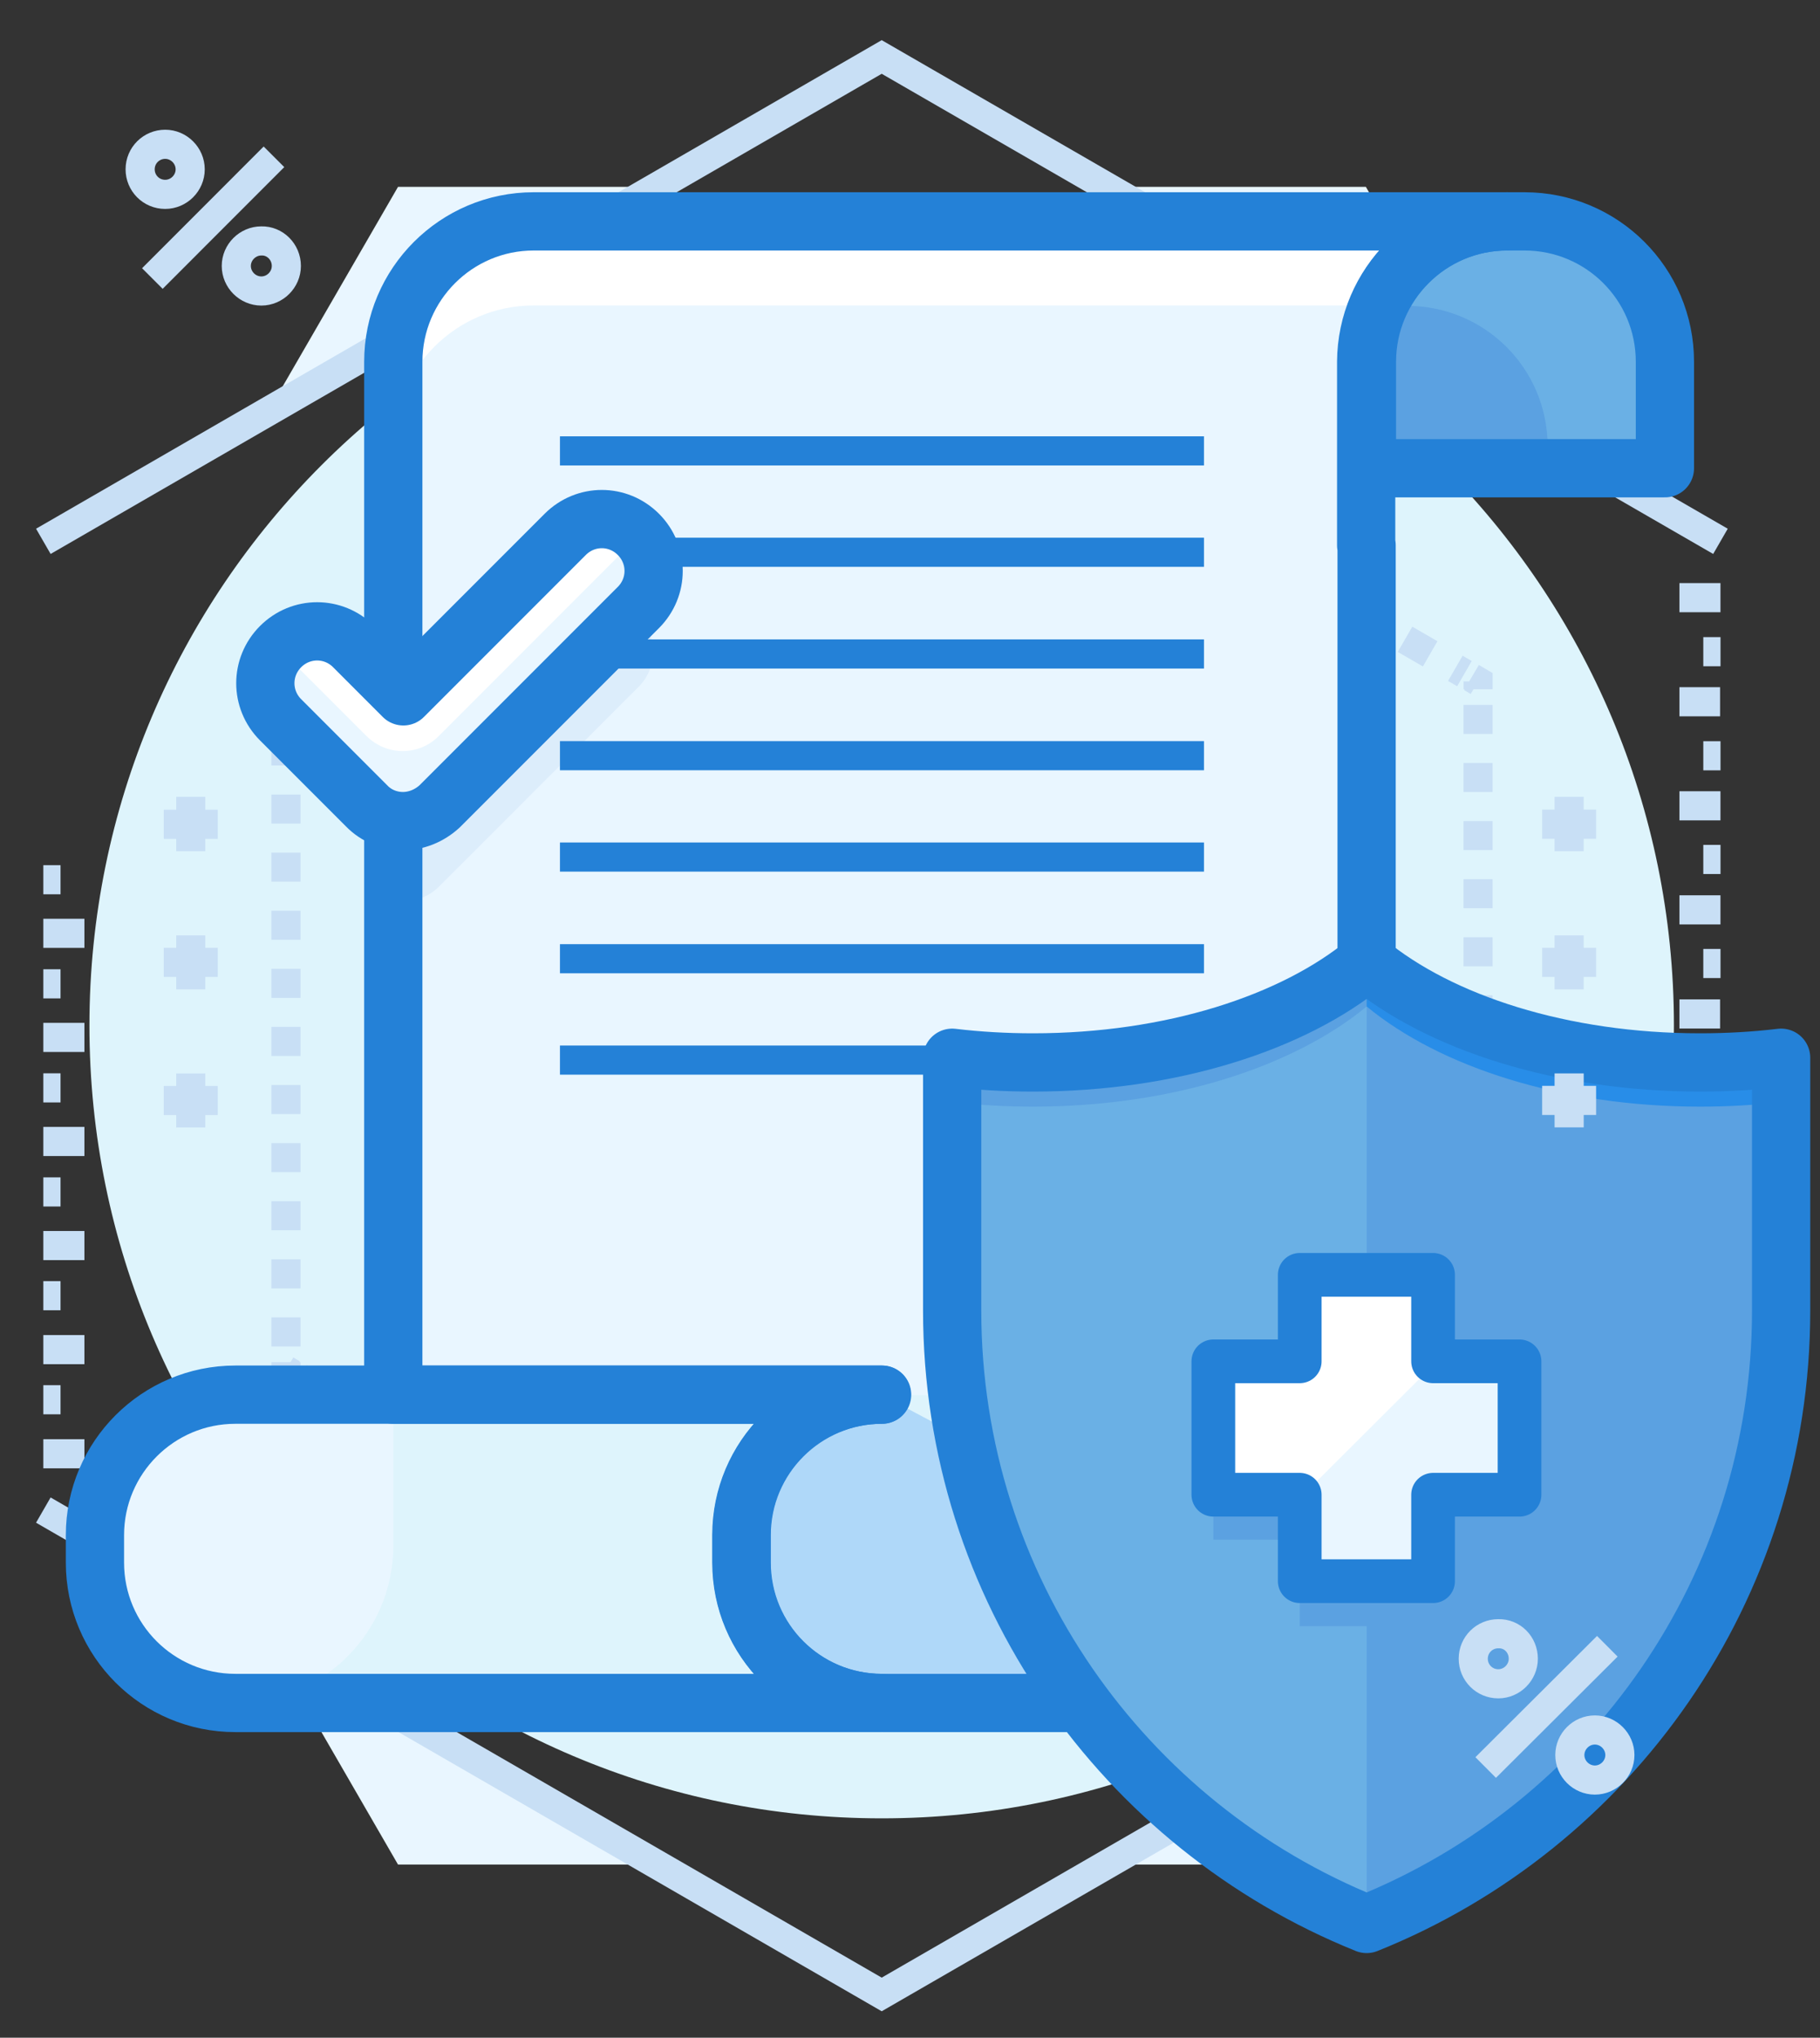 <?xml version="1.0" encoding="UTF-8"?>
<svg xmlns="http://www.w3.org/2000/svg" width="42" height="47" viewBox="0 0 42 47" fill="none">
  <rect x="0" y="0" width="42" height="47" fill="#333333" stroke="none"/>
  <path d="M20.347 41.94C30.444 41.94 38.629 33.754 38.629 23.657C38.629 13.56 30.444 5.375 20.347 5.375C10.25 5.375 2.064 13.56 2.064 23.657C2.064 33.754 10.25 41.94 20.347 41.94Z" fill="#DEF4FC"></path>
  <path d="M15.168 4.31H9.185L6.189 9.49L15.168 4.31Z" fill="#E9F6FF"></path>
  <path d="M34.516 9.49L31.52 4.31H25.537L34.516 9.49Z" fill="#E9F6FF"></path>
  <path d="M25.537 43.006H31.52L34.516 37.826L25.537 43.006Z" fill="#E9F6FF"></path>
  <path d="M6.189 37.826L9.185 43.006H15.168L6.189 37.826Z" fill="#E9F6FF"></path>
  <path d="M39.703 34.83L20.347 46.002L1 34.83" stroke="#C8DFF5" stroke-width="0.672" stroke-miterlimit="10"></path>
  <path d="M1 12.486L20.347 1.314L39.703 12.486" stroke="#C8DFF5" stroke-width="0.672" stroke-miterlimit="10"></path>
  <path d="M34.11 31.418V31.598L33.957 31.689" stroke="#C8DFF5" stroke-width="0.672" stroke-miterlimit="10"></path>
  <path d="M33.64 31.869L20.664 39.359" stroke="#C8DFF5" stroke-width="0.672" stroke-miterlimit="10" stroke-dasharray="0.67 0.67"></path>
  <path d="M20.511 39.449L20.349 39.539L20.195 39.449" stroke="#C8DFF5" stroke-width="0.672" stroke-miterlimit="10"></path>
  <path d="M19.879 39.269L6.912 31.779" stroke="#C8DFF5" stroke-width="0.672" stroke-miterlimit="10" stroke-dasharray="0.67 0.67"></path>
  <path d="M6.751 31.689L6.598 31.599V31.418" stroke="#C8DFF5" stroke-width="0.672" stroke-miterlimit="10"></path>
  <path d="M6.598 31.056V16.076" stroke="#C8DFF5" stroke-width="0.672" stroke-miterlimit="10" stroke-dasharray="0.67 0.67"></path>
  <path d="M6.598 15.898V15.717L6.751 15.627" stroke="#C8DFF5" stroke-width="0.672" stroke-miterlimit="10"></path>
  <path d="M7.066 15.445L20.043 7.955" stroke="#C8DFF5" stroke-width="0.672" stroke-miterlimit="10" stroke-dasharray="0.67 0.67"></path>
  <path d="M20.195 7.866L20.349 7.775L20.511 7.866" stroke="#C8DFF5" stroke-width="0.672" stroke-miterlimit="10"></path>
  <path d="M20.818 8.047L33.795 15.537" stroke="#C8DFF5" stroke-width="0.672" stroke-miterlimit="10" stroke-dasharray="0.67 0.67"></path>
  <path d="M33.957 15.627L34.11 15.717V15.898" stroke="#C8DFF5" stroke-width="0.672" stroke-miterlimit="10"></path>
  <path d="M34.109 16.258V31.237" stroke="#C8DFF5" stroke-width="0.672" stroke-miterlimit="10" stroke-dasharray="0.67 0.67"></path>
  <path d="M39.703 13.785H38.756" stroke="#C8DFF5" stroke-width="0.672" stroke-miterlimit="10"></path>
  <path d="M39.704 15.031H39.307" stroke="#C8DFF5" stroke-width="0.672" stroke-miterlimit="10"></path>
  <path d="M39.694 16.186H38.756" stroke="#C8DFF5" stroke-width="0.672" stroke-miterlimit="10"></path>
  <path d="M39.704 17.432H39.307" stroke="#C8DFF5" stroke-width="0.672" stroke-miterlimit="10"></path>
  <path d="M39.703 18.586H38.756" stroke="#C8DFF5" stroke-width="0.672" stroke-miterlimit="10"></path>
  <path d="M39.704 19.823H39.307" stroke="#C8DFF5" stroke-width="0.672" stroke-miterlimit="10"></path>
  <path d="M39.703 20.986H38.756" stroke="#C8DFF5" stroke-width="0.672" stroke-miterlimit="10"></path>
  <path d="M39.704 22.223H39.307" stroke="#C8DFF5" stroke-width="0.672" stroke-miterlimit="10"></path>
  <path d="M39.694 23.387H38.756" stroke="#C8DFF5" stroke-width="0.672" stroke-miterlimit="10"></path>
  <path d="M39.704 24.623H39.307" stroke="#C8DFF5" stroke-width="0.672" stroke-miterlimit="10"></path>
  <path d="M39.703 25.787H38.756" stroke="#C8DFF5" stroke-width="0.672" stroke-miterlimit="10"></path>
  <path d="M39.704 27.023H39.307" stroke="#C8DFF5" stroke-width="0.672" stroke-miterlimit="10"></path>
  <path d="M1 33.531H1.948" stroke="#C8DFF5" stroke-width="0.672" stroke-miterlimit="10"></path>
  <path d="M1 32.285H1.397" stroke="#C8DFF5" stroke-width="0.672" stroke-miterlimit="10"></path>
  <path d="M1 31.129H1.948" stroke="#C8DFF5" stroke-width="0.672" stroke-miterlimit="10"></path>
  <path d="M1 29.885H1.397" stroke="#C8DFF5" stroke-width="0.672" stroke-miterlimit="10"></path>
  <path d="M1 28.729H1.948" stroke="#C8DFF5" stroke-width="0.672" stroke-miterlimit="10"></path>
  <path d="M1 27.492H1.397" stroke="#C8DFF5" stroke-width="0.672" stroke-miterlimit="10"></path>
  <path d="M1 26.328H1.948" stroke="#C8DFF5" stroke-width="0.672" stroke-miterlimit="10"></path>
  <path d="M1 25.092H1.397" stroke="#C8DFF5" stroke-width="0.672" stroke-miterlimit="10"></path>
  <path d="M1 23.928H1.948" stroke="#C8DFF5" stroke-width="0.672" stroke-miterlimit="10"></path>
  <path d="M1 22.692H1.397" stroke="#C8DFF5" stroke-width="0.672" stroke-miterlimit="10"></path>
  <path d="M1 21.527H1.948" stroke="#C8DFF5" stroke-width="0.672" stroke-miterlimit="10"></path>
  <path d="M1 20.291H1.397" stroke="#C8DFF5" stroke-width="0.672" stroke-miterlimit="10"></path>
  <path d="M38.421 10.8V10.502V8.959V8.345C38.421 6.549 36.968 5.105 35.181 5.105H34.785C32.998 5.105 31.545 6.558 31.545 8.345V10.8H38.421Z" fill="#6AB0E5"></path>
  <path d="M35.714 10.294C35.714 8.498 34.261 7.055 32.474 7.055H32.077C31.987 7.055 31.897 7.064 31.807 7.073C31.635 7.47 31.545 7.903 31.545 8.354V10.809H35.732V10.294H35.714Z" fill="#5BA1E1"></path>
  <path d="M34.776 5.105H12.316C10.529 5.105 9.076 6.558 9.076 8.345V32.168H20.356C18.569 32.168 17.116 33.621 17.116 35.407V36.021V35.426V36.039C17.116 37.835 18.569 39.279 20.356 39.279H28.297C30.084 39.279 31.537 37.826 31.537 36.039V12.577H31.527V8.345C31.537 6.558 32.989 5.105 34.776 5.105Z" fill="white"></path>
  <path d="M31.537 12.576V10.293V8.344C31.537 7.884 31.636 7.442 31.807 7.045H12.316C10.529 7.045 9.076 8.498 9.076 10.284V32.167H20.356C19.029 32.167 17.883 32.97 17.387 34.107L17.18 36.688C17.486 38.159 18.795 39.269 20.356 39.269H28.297C30.084 39.269 31.537 37.816 31.537 36.029V14.517H31.527V12.576H31.537Z" fill="#E9F6FF"></path>
  <path opacity="0.4" d="M14.725 14.184C14.256 13.715 13.507 13.715 13.038 14.184L9.302 17.92L9.076 17.694V20.771C9.148 20.789 9.23 20.789 9.302 20.789C9.609 20.789 9.915 20.672 10.141 20.438L14.725 15.853C15.185 15.411 15.185 14.653 14.725 14.184Z" fill="#C8DFF5"></path>
  <path d="M31.491 32.178H20.347C18.56 32.178 17.107 33.631 17.107 35.417V35.426V36.022V36.031C17.107 37.827 18.56 39.27 20.347 39.27H28.288C29.903 39.27 31.239 38.088 31.482 36.545V32.178H31.491Z" fill="#DEF4FC"></path>
  <path d="M31.003 37.827L20.355 32.178C18.568 32.178 17.115 33.631 17.115 35.417V35.426V36.022V36.031C17.115 37.827 18.568 39.27 20.355 39.27H28.296C29.424 39.279 30.416 38.702 31.003 37.827Z" fill="#AFD8F9"></path>
  <path d="M17.108 36.039V35.426V36.021V35.408C17.108 33.612 18.561 32.168 20.347 32.168H5.431C3.644 32.168 2.191 33.621 2.191 35.408V36.021V35.426V36.039C2.191 37.835 3.644 39.279 5.431 39.279H20.347C18.561 39.279 17.108 37.835 17.108 36.039Z" fill="#DEF4FC"></path>
  <path d="M9.077 35.652V32.178H5.431C3.644 32.178 2.191 33.63 2.191 35.417V35.426V36.022V36.031C2.191 37.709 3.464 39.09 5.097 39.252C5.214 39.261 5.323 39.27 5.44 39.27C7.443 39.279 9.077 37.655 9.077 35.652Z" fill="#E9F6FF"></path>
  <path d="M17.108 36.039V35.426V36.021V35.408C17.108 33.612 18.561 32.168 20.347 32.168H5.431C3.644 32.168 2.191 33.621 2.191 35.408V36.021V35.426V36.039C2.191 37.835 3.644 39.279 5.431 39.279H20.347C18.561 39.279 17.108 37.835 17.108 36.039Z" stroke="#2481D7" stroke-width="1.344" stroke-miterlimit="10" stroke-linecap="round" stroke-linejoin="round"></path>
  <path d="M34.776 5.106H12.316C10.529 5.106 9.076 6.558 9.076 8.345V32.168H20.356C18.569 32.168 17.116 33.621 17.116 35.408V36.021V35.426V36.039C17.116 37.835 18.569 39.279 20.356 39.279H28.297C30.084 39.279 31.537 37.826 31.537 36.039V12.577H31.527V8.345C31.537 6.558 32.989 5.106 34.776 5.106Z" stroke="#2481D7" stroke-width="1.344" stroke-miterlimit="10" stroke-linecap="round" stroke-linejoin="round"></path>
  <path d="M38.421 10.8V10.502V8.959V8.345C38.421 6.549 36.968 5.106 35.181 5.106H34.785C32.998 5.106 31.545 6.558 31.545 8.345V10.8H38.421Z" stroke="#2481D7" stroke-width="1.344" stroke-miterlimit="10" stroke-linecap="round" stroke-linejoin="round"></path>
  <path d="M12.922 10.4H27.784" stroke="#2481D7" stroke-width="0.672" stroke-miterlimit="10"></path>
  <path d="M12.922 12.738H27.784" stroke="#2481D7" stroke-width="0.672" stroke-miterlimit="10"></path>
  <path d="M12.922 15.084H27.784" stroke="#2481D7" stroke-width="0.672" stroke-miterlimit="10"></path>
  <path d="M12.922 17.43H27.784" stroke="#2481D7" stroke-width="0.672" stroke-miterlimit="10"></path>
  <path d="M12.922 19.768H27.784" stroke="#2481D7" stroke-width="0.672" stroke-miterlimit="10"></path>
  <path d="M12.922 22.113H27.784" stroke="#2481D7" stroke-width="0.672" stroke-miterlimit="10"></path>
  <path d="M12.922 24.451H27.784" stroke="#2481D7" stroke-width="0.672" stroke-miterlimit="10"></path>
  <path d="M9.299 18.939C8.993 18.939 8.686 18.822 8.46 18.587L6.475 16.602C6.006 16.133 6.006 15.384 6.475 14.914C6.944 14.445 7.693 14.445 8.162 14.914L9.308 16.061L13.044 12.325C13.514 11.855 14.262 11.855 14.732 12.325C15.201 12.794 15.201 13.543 14.732 14.012L10.148 18.596C9.904 18.822 9.597 18.939 9.299 18.939Z" fill="#E9F6FF"></path>
  <path d="M13.036 12.324L9.3 16.06L8.154 14.914C7.685 14.444 6.936 14.444 6.467 14.914C6.457 14.923 6.448 14.932 6.439 14.95C6.448 14.959 6.457 14.968 6.467 14.986L8.452 16.971C8.686 17.206 8.993 17.323 9.291 17.323C9.598 17.323 9.905 17.206 10.13 16.971L14.714 12.387C14.723 12.378 14.732 12.369 14.741 12.351C14.732 12.342 14.723 12.333 14.714 12.315C14.254 11.854 13.505 11.854 13.036 12.324Z" fill="white"></path>
  <path d="M9.299 18.939C8.993 18.939 8.686 18.822 8.46 18.587L6.475 16.602C6.006 16.133 6.006 15.384 6.475 14.914C6.944 14.445 7.693 14.445 8.162 14.914L9.308 16.061L13.044 12.325C13.514 11.855 14.262 11.855 14.732 12.325C15.201 12.794 15.201 13.543 14.732 14.012L10.148 18.596C9.904 18.822 9.597 18.939 9.299 18.939Z" stroke="#2481D7" stroke-width="1.344" stroke-miterlimit="10" stroke-linecap="round" stroke-linejoin="round"></path>
  <path d="M39.235 24.505C36.05 24.505 33.234 23.594 31.538 22.195C29.841 23.594 27.026 24.505 23.841 24.505C23.2 24.505 22.577 24.469 21.973 24.397V30.227C21.973 36.633 25.934 42.12 31.538 44.376C37.142 42.129 41.103 36.642 41.103 30.227V24.397C40.499 24.469 39.876 24.505 39.235 24.505Z" fill="#6AB0E5"></path>
  <path d="M39.236 24.505C36.051 24.505 33.236 23.594 31.539 22.195V44.376C37.143 42.129 41.104 36.642 41.104 30.227V24.397C40.5 24.469 39.877 24.505 39.236 24.505Z" fill="#5BA1E1"></path>
  <path d="M39.235 24.505C36.05 24.505 33.234 23.594 31.538 22.195C29.841 23.594 27.026 24.505 23.841 24.505C23.2 24.505 22.577 24.469 21.973 24.397V25.417C22.577 25.489 23.2 25.525 23.841 25.525C27.026 25.525 29.841 24.614 31.538 23.215C33.234 24.614 36.05 25.525 39.235 25.525C39.876 25.525 40.499 25.489 41.103 25.417V24.397C40.499 24.469 39.876 24.505 39.235 24.505Z" fill="#5BA1E1"></path>
  <path d="M39.236 24.505C36.051 24.505 33.236 23.594 31.539 22.195V23.215C33.236 24.614 36.051 25.525 39.236 25.525C39.877 25.525 40.5 25.489 41.104 25.417V24.397C40.5 24.469 39.877 24.505 39.236 24.505Z" fill="#288DE8"></path>
  <path d="M39.235 24.505C36.05 24.505 33.234 23.594 31.538 22.195C29.841 23.594 27.026 24.505 23.841 24.505C23.2 24.505 22.577 24.469 21.973 24.397V30.227C21.973 36.633 25.934 42.12 31.538 44.376C37.142 42.129 41.103 36.642 41.103 30.227V24.397C40.499 24.469 39.876 24.505 39.235 24.505Z" stroke="#2481D7" stroke-width="1.344" stroke-miterlimit="10" stroke-linecap="round" stroke-linejoin="round"></path>
  <path d="M35.066 32.436H33.071V30.441H29.994V32.436H28V35.513H29.994V37.507H33.071V35.513H35.066V32.436Z" fill="#5BA1E1"></path>
  <path d="M35.066 31.399H33.071V29.404H29.994V31.399H28V34.476H29.994V36.47H33.071V34.476H35.066V31.399Z" fill="#E9F6FF"></path>
  <path d="M33.162 31.399H33.071V29.404H29.994V31.399H28V34.476H29.994V34.557L33.162 31.399Z" fill="white"></path>
  <path d="M35.066 31.399H33.071V29.404H29.994V31.399H28V34.476H29.994V36.47H33.071V34.476H35.066V31.399Z" stroke="#2481D7" stroke-width="1.008" stroke-miterlimit="10" stroke-linecap="round" stroke-linejoin="round"></path>
  <path d="M4.402 24.76V26.005" stroke="#C8DFF5" stroke-width="0.672" stroke-miterlimit="10"></path>
  <path d="M5.025 25.383H3.779" stroke="#C8DFF5" stroke-width="0.672" stroke-miterlimit="10"></path>
  <path d="M4.402 21.574V22.819" stroke="#C8DFF5" stroke-width="0.672" stroke-miterlimit="10"></path>
  <path d="M5.025 22.197H3.779" stroke="#C8DFF5" stroke-width="0.672" stroke-miterlimit="10"></path>
  <path d="M4.402 18.379V19.633" stroke="#C8DFF5" stroke-width="0.672" stroke-miterlimit="10"></path>
  <path d="M5.025 19.012H3.779" stroke="#C8DFF5" stroke-width="0.672" stroke-miterlimit="10"></path>
  <path d="M36.211 24.758V26.003" stroke="#C8DFF5" stroke-width="0.672" stroke-miterlimit="10"></path>
  <path d="M36.833 25.381H35.588" stroke="#C8DFF5" stroke-width="0.672" stroke-miterlimit="10"></path>
  <path d="M36.211 21.574V22.82" stroke="#C8DFF5" stroke-width="0.672" stroke-miterlimit="10"></path>
  <path d="M36.833 22.197H35.588" stroke="#C8DFF5" stroke-width="0.672" stroke-miterlimit="10"></path>
  <path d="M36.211 18.379V19.633" stroke="#C8DFF5" stroke-width="0.672" stroke-miterlimit="10"></path>
  <path d="M36.833 19.01H35.588" stroke="#C8DFF5" stroke-width="0.672" stroke-miterlimit="10"></path>
  <path d="M4.389 3.906C4.389 4.221 4.128 4.483 3.812 4.483C3.487 4.483 3.234 4.221 3.234 3.906C3.234 3.581 3.496 3.328 3.812 3.328C4.128 3.328 4.389 3.59 4.389 3.906Z" stroke="#C8DFF5" stroke-width="0.672" stroke-miterlimit="10"></path>
  <path d="M6.608 6.134C6.608 6.45 6.346 6.712 6.031 6.712C5.715 6.712 5.453 6.45 5.453 6.134C5.453 5.819 5.715 5.557 6.031 5.557C6.346 5.548 6.608 5.81 6.608 6.134Z" stroke="#C8DFF5" stroke-width="0.672" stroke-miterlimit="10"></path>
  <path d="M3.516 6.424L6.322 3.617" stroke="#C8DFF5" stroke-width="0.672" stroke-miterlimit="10"></path>
  <path d="M35.153 38.259C35.153 38.575 34.891 38.837 34.576 38.837C34.251 38.837 33.998 38.575 33.998 38.259C33.998 37.934 34.26 37.682 34.576 37.682C34.9 37.673 35.153 37.934 35.153 38.259Z" stroke="#C8DFF5" stroke-width="0.672" stroke-miterlimit="10"></path>
  <path d="M37.382 40.48C37.382 40.796 37.12 41.057 36.804 41.057C36.488 41.057 36.227 40.796 36.227 40.48C36.227 40.164 36.488 39.902 36.804 39.902C37.12 39.902 37.382 40.164 37.382 40.48Z" stroke="#C8DFF5" stroke-width="0.672" stroke-miterlimit="10"></path>
  <path d="M34.285 40.768L37.092 37.971" stroke="#C8DFF5" stroke-width="0.672" stroke-miterlimit="10"></path>
</svg>
